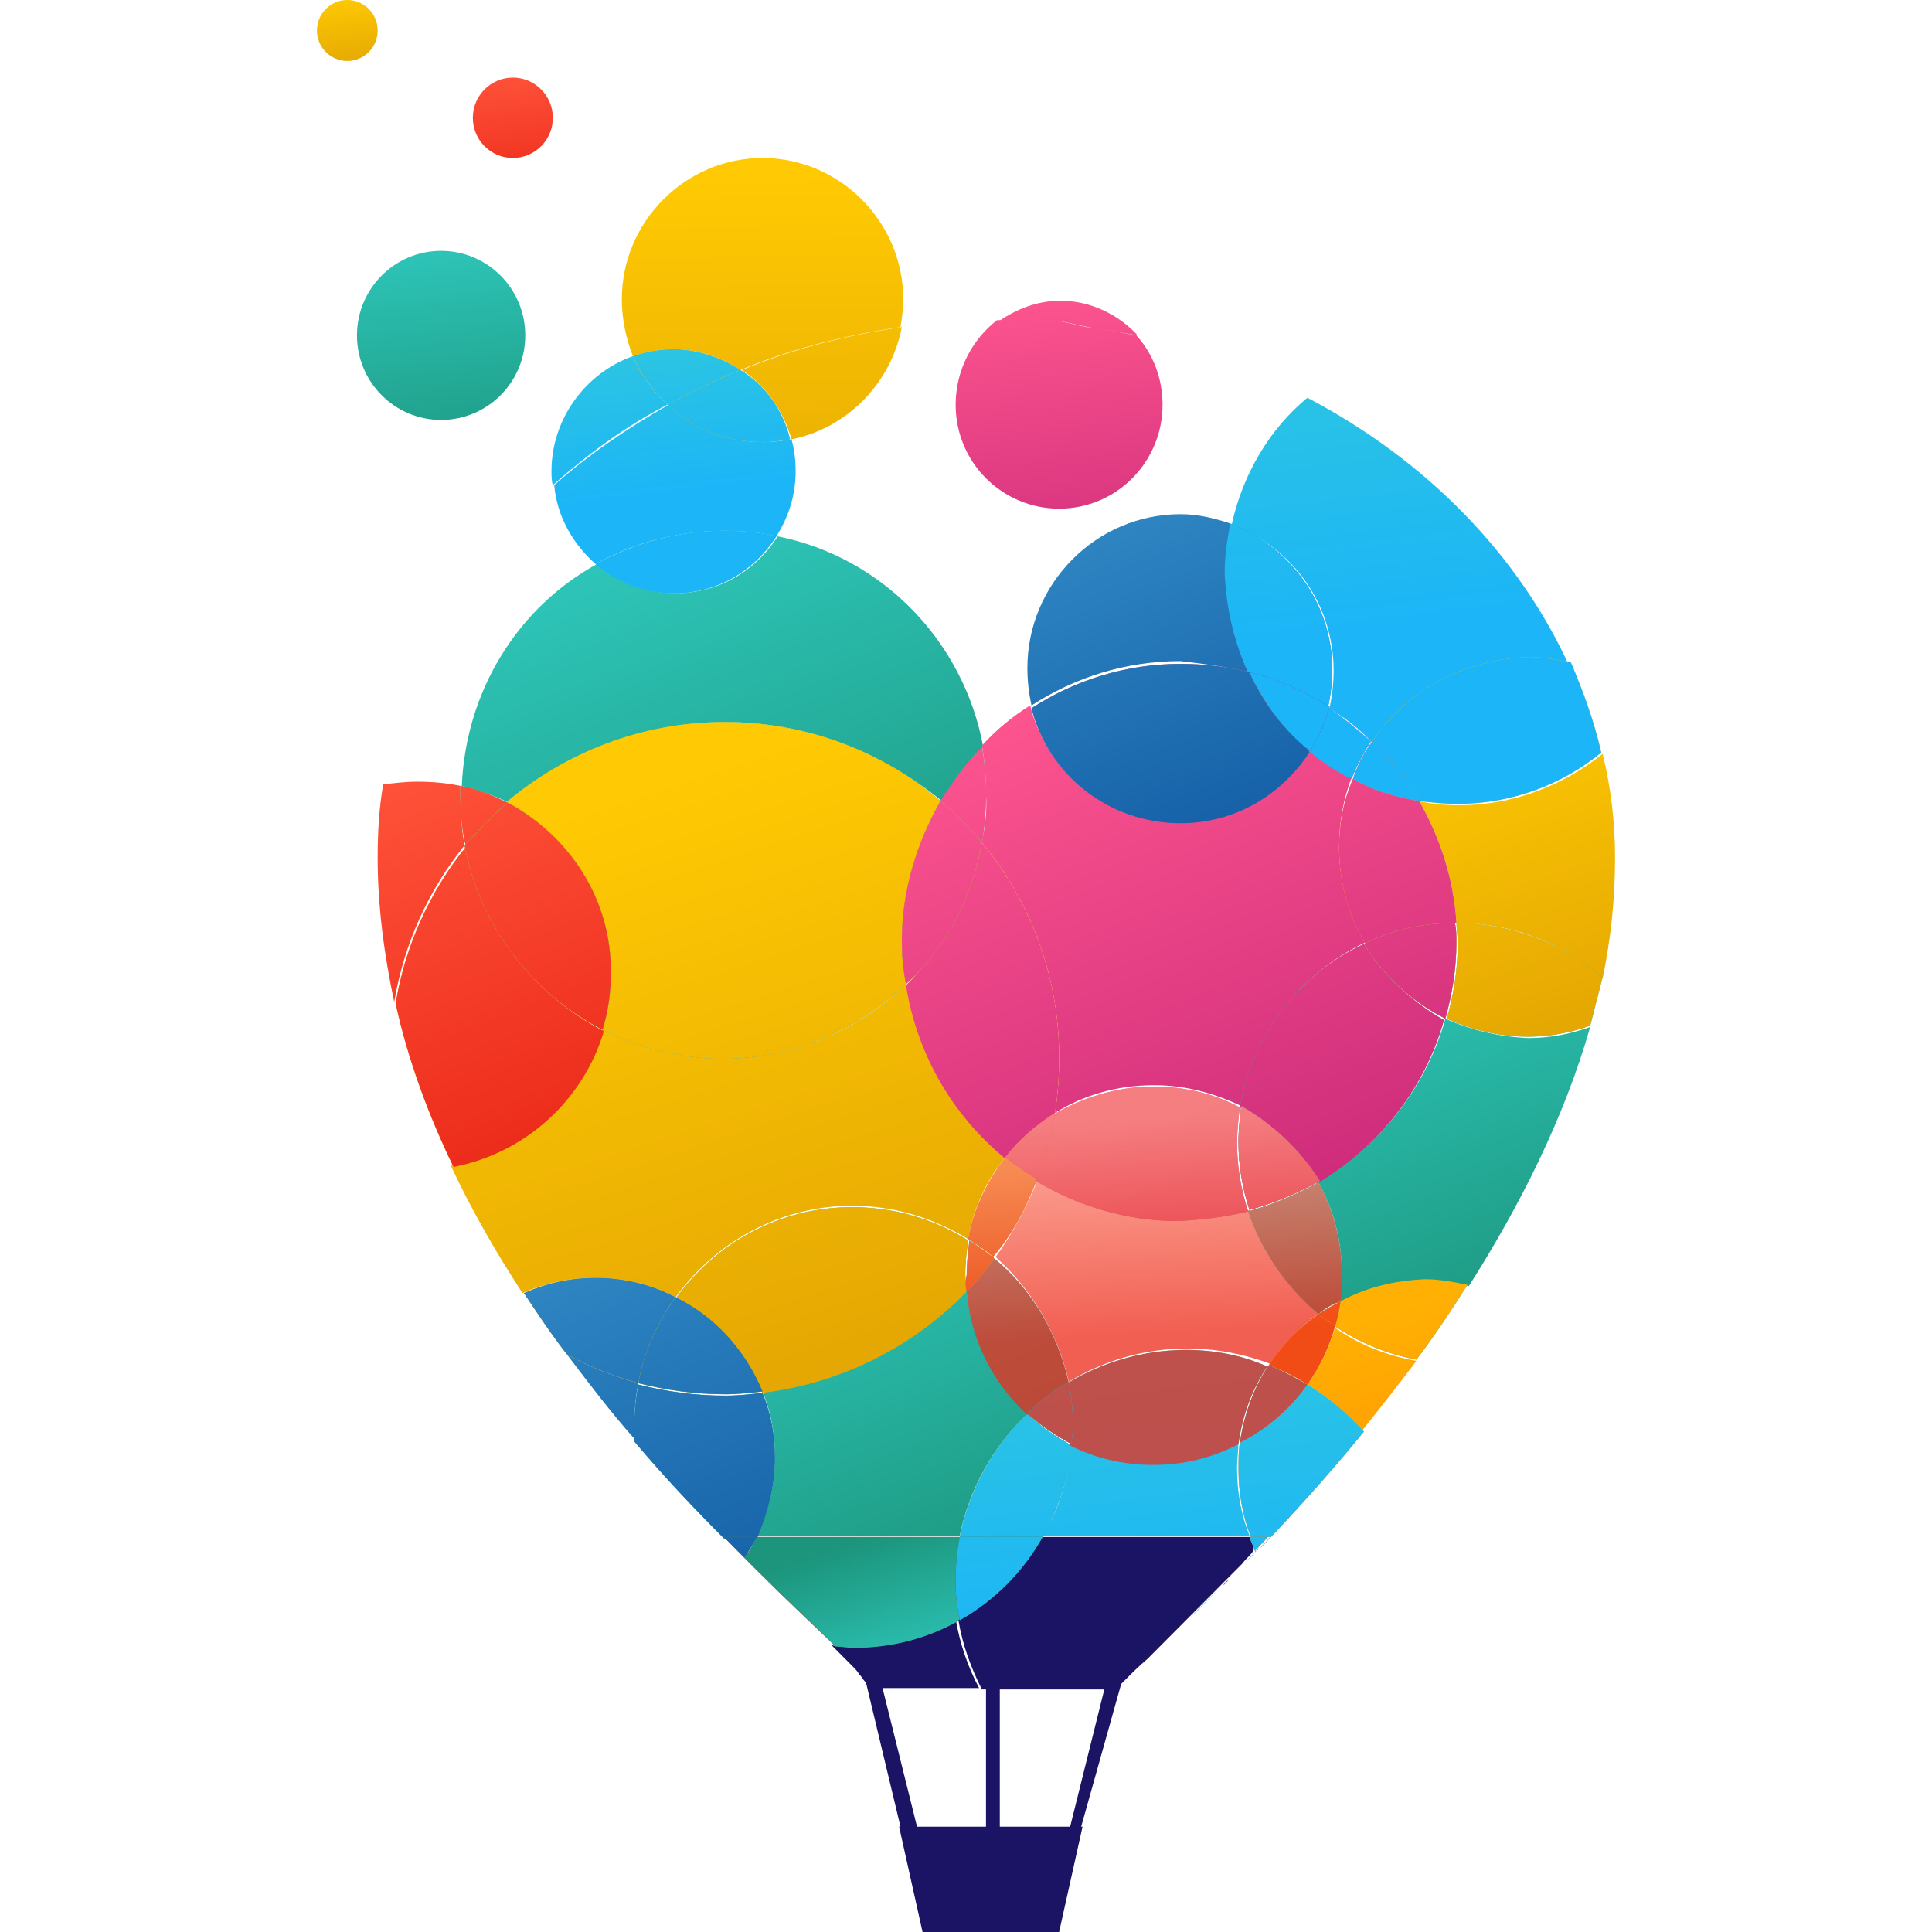<svg width="128" height="128" viewBox="0 0 128 128" fill="none" xmlns="http://www.w3.org/2000/svg">
<rect width="128" height="128" fill="white"/>
<path d="M82.415 103.576C82.233 103.759 82.141 103.851 81.958 104.035C82.141 103.851 82.324 103.668 82.415 103.576Z" fill="#5B4831"/>
<path d="M78.851 107.156C78.76 107.248 78.668 107.339 78.668 107.339C78.76 107.248 78.851 107.156 78.851 107.156Z" fill="#5B4831"/>
<path d="M81.41 104.678C81.319 104.769 81.136 104.953 81.044 105.045C81.136 104.861 81.227 104.769 81.41 104.678Z" fill="#5B4831"/>
<path d="M83.147 102.841C83.238 102.749 83.329 102.658 83.421 102.566C83.329 102.658 83.329 102.749 83.238 102.749C83.147 102.749 83.147 102.841 83.147 102.841Z" fill="#5B4831"/>
<path d="M49.331 103.208C48.874 102.749 48.418 102.29 47.961 101.831C50.885 104.861 53.535 107.34 55.363 109.085C53.81 107.524 51.708 105.595 49.331 103.208Z" fill="#5B4831"/>
<path d="M74.281 111.564C74.281 111.564 74.281 111.656 74.281 111.564C74.19 111.747 74.099 111.748 74.007 111.839H73.185L70.9 121.022H66.239V111.839H65.782H65.325V121.022H60.755L58.471 111.839H58.836H60.938H64.868C64.137 110.462 63.589 108.901 63.315 107.248C61.212 108.442 58.836 109.085 56.277 109.085C55.912 109.085 55.455 109.085 55.089 108.993C55.272 109.176 55.363 109.268 55.546 109.452C55.638 109.544 55.729 109.636 55.82 109.727C56.003 109.911 56.094 110.003 56.277 110.187C56.369 110.278 56.369 110.278 56.46 110.37C56.643 110.554 56.826 110.737 56.917 110.921L57.008 111.013C57.1 111.105 57.191 111.288 57.283 111.38L57.374 111.472L59.659 121.022H59.567L61.121 128H70.169L71.722 121.022H71.631L74.281 111.564Z" fill="#1B1464"/>
<path d="M48.052 47.839C53.535 47.839 58.471 49.859 62.401 53.073C63.132 51.788 64.046 50.502 65.142 49.492C63.863 42.514 58.471 36.912 51.525 35.535C50.063 37.831 47.595 39.3 44.762 39.3C42.751 39.3 41.015 38.565 39.553 37.371C34.343 40.218 30.87 45.727 30.596 52.063C31.693 52.339 32.698 52.706 33.703 53.165C37.542 49.859 42.569 47.839 48.052 47.839Z" fill="url(#paint0_linear)"/>
<path d="M95.759 67.489C94.479 72.081 91.372 75.937 87.351 78.325C88.356 80.161 88.904 82.181 88.904 84.477C88.904 85.028 88.813 85.67 88.813 86.221C90.549 85.395 92.377 84.844 94.479 84.844C95.484 84.844 96.398 84.936 97.312 85.211C100.694 79.885 103.618 74.101 105.355 68.04C104.075 68.499 102.704 68.775 101.242 68.775C99.232 68.683 97.404 68.224 95.759 67.489Z" fill="url(#paint1_linear)"/>
<path d="M68.067 93.659C65.873 91.638 64.32 88.7 64.046 85.486C60.573 89.159 55.82 91.638 50.52 92.189C51.068 93.567 51.342 94.944 51.342 96.505C51.342 98.433 50.885 100.178 50.154 101.739H63.589C64.228 98.617 65.782 95.862 68.067 93.659Z" fill="url(#paint2_linear)"/>
<path d="M63.589 101.831H50.154C49.88 102.29 49.697 102.749 49.332 103.208C51.708 105.595 53.81 107.524 55.363 109.085C55.729 109.085 56.186 109.176 56.551 109.176C59.111 109.176 61.487 108.534 63.589 107.34C63.406 106.514 63.315 105.687 63.315 104.769C63.315 103.759 63.406 102.749 63.589 101.831Z" fill="#5B4831"/>
<path d="M63.589 101.831H50.154C49.88 102.29 49.697 102.749 49.332 103.208C51.708 105.595 53.81 107.524 55.363 109.085C55.729 109.085 56.186 109.176 56.551 109.176C59.111 109.176 61.487 108.534 63.589 107.34C63.406 106.514 63.315 105.687 63.315 104.769C63.315 103.759 63.406 102.749 63.589 101.831Z" fill="url(#paint3_linear)"/>
<path d="M44.762 85.946C47.412 82.273 51.708 79.885 56.46 79.885C59.293 79.885 61.852 80.712 64.137 82.089C64.503 80.069 65.325 78.233 66.605 76.672C63.132 73.825 60.756 69.877 60.025 65.194C56.917 68.224 52.622 70.152 47.869 70.152C45.036 70.152 42.294 69.418 39.918 68.224C38.547 72.815 34.709 76.304 29.865 77.222C31.236 80.161 32.881 83.007 34.617 85.67C36.08 85.027 37.725 84.66 39.37 84.66C41.472 84.66 43.208 85.119 44.762 85.946Z" fill="url(#paint4_linear)"/>
<path d="M62.309 53.073C58.471 49.768 53.444 47.839 47.961 47.839C42.477 47.839 37.451 49.859 33.521 53.165C37.633 55.277 40.467 59.593 40.467 64.551C40.467 65.837 40.284 67.03 39.918 68.224C42.294 69.418 45.036 70.152 47.869 70.152C52.622 70.152 56.826 68.224 60.025 65.194C59.842 64.276 59.75 63.266 59.75 62.347C59.842 58.95 60.756 55.828 62.309 53.073Z" fill="url(#paint5_linear)"/>
<path d="M62.309 53.073C58.471 49.768 53.444 47.839 47.961 47.839C42.477 47.839 37.451 49.859 33.521 53.165C37.633 55.277 40.467 59.593 40.467 64.551C40.467 65.837 40.284 67.03 39.918 68.224C42.294 69.418 45.036 70.152 47.869 70.152C52.622 70.152 56.826 68.224 60.025 65.194C59.842 64.276 59.75 63.266 59.75 62.347C59.842 58.95 60.756 55.828 62.309 53.073Z" fill="url(#paint6_linear)"/>
<path d="M64.046 85.578C64.046 85.211 63.954 84.844 63.954 84.476C63.954 83.65 64.046 82.915 64.137 82.181C61.944 80.803 59.293 79.977 56.46 79.977C51.616 79.977 47.412 82.364 44.762 86.037C47.412 87.323 49.423 89.618 50.52 92.281C55.82 91.638 60.573 89.159 64.046 85.578Z" fill="url(#paint7_linear)"/>
<path d="M64.046 85.578C64.046 85.211 63.954 84.844 63.954 84.476C63.954 83.65 64.046 82.915 64.137 82.181C61.944 80.803 59.293 79.977 56.46 79.977C51.616 79.977 47.412 82.364 44.762 86.037C47.412 87.323 49.423 89.618 50.52 92.281C55.82 91.638 60.573 89.159 64.046 85.578Z" fill="url(#paint8_linear)"/>
<path d="M94.022 53.073C95.393 55.461 96.307 58.215 96.49 61.154C96.49 61.154 96.49 61.154 96.581 61.154C100.237 61.154 103.619 62.531 106.177 64.826C106.726 62.164 107 59.593 107 56.838C107 54.451 106.726 52.155 106.177 49.951C103.527 52.063 100.237 53.349 96.673 53.349C95.667 53.349 94.845 53.257 94.022 53.073Z" fill="url(#paint9_linear)"/>
<path d="M96.49 61.154C96.49 61.521 96.581 61.98 96.581 62.439C96.581 64.184 96.307 65.929 95.85 67.49C97.495 68.224 99.323 68.683 101.242 68.683C102.704 68.683 104.075 68.408 105.355 67.949C105.629 66.847 105.903 65.837 106.177 64.735C103.527 62.531 100.146 61.154 96.49 61.154Z" fill="url(#paint10_linear)"/>
<path d="M96.49 61.154C96.49 61.521 96.581 61.98 96.581 62.439C96.581 64.184 96.307 65.929 95.85 67.49C97.495 68.224 99.323 68.683 101.242 68.683C102.704 68.683 104.075 68.408 105.355 67.949C105.629 66.847 105.903 65.837 106.177 64.735C103.527 62.531 100.146 61.154 96.49 61.154Z" fill="url(#paint11_linear)"/>
<path d="M86.619 91.73C87.99 92.557 89.178 93.567 90.184 94.852C91.372 93.383 92.651 91.73 93.839 90.169C91.829 89.802 90.001 89.068 88.447 87.966C88.082 89.251 87.442 90.537 86.619 91.73Z" fill="url(#paint12_linear)"/>
<path d="M88.813 86.221C88.721 86.772 88.63 87.323 88.447 87.874C90.092 88.976 91.92 89.71 93.839 90.078C95.028 88.517 96.124 86.864 97.221 85.119C96.307 84.936 95.393 84.752 94.388 84.752C92.377 84.844 90.458 85.303 88.813 86.221Z" fill="url(#paint13_linear)"/>
<path d="M88.813 86.221C88.721 86.772 88.63 87.323 88.447 87.874C90.092 88.976 91.92 89.71 93.839 90.078C95.028 88.517 96.124 86.864 97.221 85.119C96.307 84.936 95.393 84.752 94.388 84.752C92.377 84.844 90.458 85.303 88.813 86.221Z" fill="url(#paint14_linear)"/>
<path d="M65.051 55.828C68.25 59.684 70.169 64.643 70.169 70.06C70.169 71.346 70.078 72.54 69.895 73.733C71.814 72.54 74.007 71.897 76.475 71.897C78.577 71.897 80.496 72.448 82.233 73.274C83.055 68.499 86.162 64.459 90.458 62.439C89.361 60.603 88.722 58.399 88.722 56.103C88.722 54.451 88.996 52.981 89.544 51.512C88.539 50.961 87.625 50.41 86.711 49.676C84.883 52.522 81.776 54.451 78.12 54.451C73.368 54.451 69.346 51.145 68.25 46.737C67.062 47.472 65.965 48.39 65.051 49.4C65.234 50.41 65.325 51.512 65.325 52.614C65.416 53.808 65.234 54.818 65.051 55.828Z" fill="url(#paint15_linear)"/>
<path d="M65.051 55.828C65.234 54.818 65.325 53.716 65.325 52.706C65.325 51.604 65.234 50.502 65.051 49.492C63.954 50.594 63.132 51.788 62.309 53.073C63.315 53.899 64.228 54.818 65.051 55.828Z" fill="url(#paint16_linear)"/>
<path d="M65.051 55.828C65.234 54.818 65.325 53.716 65.325 52.706C65.325 51.604 65.234 50.502 65.051 49.492C63.954 50.594 63.132 51.788 62.309 53.073C63.315 53.899 64.228 54.818 65.051 55.828Z" fill="url(#paint17_linear)"/>
<path d="M90.367 62.531C86.071 64.551 82.964 68.499 82.141 73.366C84.335 74.468 86.071 76.212 87.259 78.416C91.281 76.028 94.388 72.172 95.667 67.581C93.565 66.387 91.646 64.643 90.367 62.531Z" fill="url(#paint18_linear)"/>
<path d="M90.367 62.531C86.071 64.551 82.964 68.499 82.141 73.366C84.335 74.468 86.071 76.212 87.259 78.416C91.281 76.028 94.388 72.172 95.667 67.581C93.565 66.387 91.646 64.643 90.367 62.531Z" fill="url(#paint19_linear)"/>
<path d="M69.895 73.734C70.078 72.54 70.169 71.346 70.169 70.061C70.169 64.643 68.25 59.685 65.051 55.828C64.411 59.501 62.583 62.715 60.024 65.286C60.756 69.877 63.132 73.917 66.605 76.764C67.519 75.57 68.615 74.56 69.895 73.734Z" fill="url(#paint20_linear)"/>
<path d="M69.895 73.734C70.078 72.54 70.169 71.346 70.169 70.061C70.169 64.643 68.25 59.685 65.051 55.828C64.411 59.501 62.583 62.715 60.024 65.286C60.756 69.877 63.132 73.917 66.605 76.764C67.519 75.57 68.615 74.56 69.895 73.734Z" fill="url(#paint21_linear)"/>
<path d="M65.051 55.828C64.228 54.818 63.315 53.9 62.309 53.073C60.756 55.828 59.75 58.95 59.75 62.347C59.75 63.357 59.842 64.275 60.025 65.194C62.675 62.806 64.411 59.501 65.051 55.828Z" fill="url(#paint22_linear)"/>
<path d="M65.051 55.828C64.228 54.818 63.315 53.9 62.309 53.073C60.756 55.828 59.75 58.95 59.75 62.347C59.75 63.357 59.842 64.275 60.025 65.194C62.675 62.806 64.411 59.501 65.051 55.828Z" fill="url(#paint23_linear)"/>
<path d="M65.051 55.828C64.228 54.818 63.315 53.9 62.309 53.073C60.756 55.828 59.75 58.95 59.75 62.347C59.75 63.357 59.842 64.275 60.025 65.194C62.675 62.806 64.411 59.501 65.051 55.828Z" fill="url(#paint24_linear)"/>
<path d="M88.721 56.195C88.721 58.49 89.361 60.694 90.458 62.531C92.286 61.704 94.296 61.153 96.49 61.153C96.307 58.215 95.393 55.46 94.022 53.073C92.469 52.797 91.006 52.338 89.635 51.604C88.996 53.073 88.721 54.542 88.721 56.195Z" fill="url(#paint25_linear)"/>
<path d="M88.721 56.195C88.721 58.49 89.361 60.694 90.458 62.531C92.286 61.704 94.296 61.153 96.49 61.153C96.307 58.215 95.393 55.46 94.022 53.073C92.469 52.797 91.006 52.338 89.635 51.604C88.996 53.073 88.721 54.542 88.721 56.195Z" fill="url(#paint26_linear)"/>
<path d="M95.759 67.49C96.216 65.837 96.49 64.184 96.49 62.439C96.49 61.98 96.49 61.613 96.398 61.154C94.205 61.154 92.194 61.613 90.367 62.531C91.646 64.643 93.565 66.388 95.759 67.49Z" fill="url(#paint27_linear)"/>
<path d="M95.759 67.49C96.216 65.837 96.49 64.184 96.49 62.439C96.49 61.98 96.49 61.613 96.398 61.154C94.205 61.154 92.194 61.613 90.367 62.531C91.646 64.643 93.565 66.388 95.759 67.49Z" fill="url(#paint28_linear)"/>
<path d="M95.759 67.49C96.216 65.837 96.49 64.184 96.49 62.439C96.49 61.98 96.49 61.613 96.398 61.154C94.205 61.154 92.194 61.613 90.367 62.531C91.646 64.643 93.565 66.388 95.759 67.49Z" fill="url(#paint29_linear)"/>
<path d="M82.689 44.534C81.776 42.514 81.227 40.31 81.227 37.923C81.227 36.821 81.319 35.719 81.593 34.709C80.496 34.342 79.399 34.066 78.211 34.066C72.636 34.066 68.067 38.657 68.067 44.258C68.067 45.085 68.158 45.911 68.341 46.738C71.174 44.901 74.556 43.799 78.211 43.799C79.765 43.983 81.227 44.167 82.689 44.534Z" fill="url(#paint30_linear)"/>
<path d="M78.212 54.542C81.867 54.542 84.975 52.614 86.802 49.767C85.066 48.39 83.695 46.553 82.781 44.533C81.319 44.166 79.765 43.983 78.212 43.983C74.556 43.983 71.174 45.084 68.341 46.921C69.438 51.328 73.459 54.542 78.212 54.542Z" fill="url(#paint31_linear)"/>
<path d="M78.212 54.542C81.867 54.542 84.975 52.614 86.802 49.767C85.066 48.39 83.695 46.553 82.781 44.533C81.319 44.166 79.765 43.983 78.212 43.983C74.556 43.983 71.174 45.084 68.341 46.921C69.438 51.328 73.459 54.542 78.212 54.542Z" fill="url(#paint32_linear)"/>
<path d="M42.294 91.638C40.649 91.179 39.004 90.537 37.542 89.71C39.004 91.638 40.467 93.567 42.02 95.311C42.02 95.311 42.02 95.311 42.02 95.403C42.02 95.128 42.02 94.852 42.02 94.577C42.02 93.567 42.111 92.557 42.294 91.638Z" fill="url(#paint33_linear)"/>
<path d="M51.342 96.597C51.342 95.036 51.068 93.658 50.52 92.281C49.697 92.373 48.875 92.465 48.052 92.465C46.041 92.465 44.122 92.189 42.294 91.73C42.112 92.648 42.02 93.658 42.02 94.668C42.02 94.944 42.02 95.219 42.02 95.495C44.031 97.882 46.041 99.994 47.961 101.922H50.154C50.885 100.178 51.342 98.433 51.342 96.597Z" fill="url(#paint34_linear)"/>
<path d="M51.342 96.597C51.342 95.036 51.068 93.658 50.52 92.281C49.697 92.373 48.875 92.465 48.052 92.465C46.041 92.465 44.122 92.189 42.294 91.73C42.112 92.648 42.02 93.658 42.02 94.668C42.02 94.944 42.02 95.219 42.02 95.495C44.031 97.882 46.041 99.994 47.961 101.922H50.154C50.885 100.178 51.342 98.433 51.342 96.597Z" fill="url(#paint35_linear)"/>
<path d="M49.331 103.208C49.606 102.749 49.88 102.29 50.154 101.831H47.961C48.418 102.29 48.874 102.749 49.331 103.208Z" fill="#5B4831"/>
<path d="M49.331 103.208C49.606 102.749 49.88 102.29 50.154 101.831H47.961C48.418 102.29 48.874 102.749 49.331 103.208Z" fill="url(#paint36_linear)"/>
<path d="M49.331 103.208C49.606 102.749 49.88 102.29 50.154 101.831H47.961C48.418 102.29 48.874 102.749 49.331 103.208Z" fill="url(#paint37_linear)"/>
<path d="M44.762 85.946C43.208 85.119 41.38 84.66 39.461 84.66C37.725 84.66 36.171 85.027 34.709 85.67C35.623 87.047 36.537 88.425 37.542 89.71C39.004 90.537 40.649 91.179 42.294 91.639C42.751 89.527 43.574 87.598 44.762 85.946Z" fill="url(#paint38_linear)"/>
<path d="M44.762 85.946C43.208 85.119 41.38 84.66 39.461 84.66C37.725 84.66 36.171 85.027 34.709 85.67C35.623 87.047 36.537 88.425 37.542 89.71C39.004 90.537 40.649 91.179 42.294 91.639C42.751 89.527 43.574 87.598 44.762 85.946Z" fill="url(#paint39_linear)"/>
<path d="M44.762 85.946C43.574 87.599 42.66 89.527 42.294 91.639C44.122 92.098 46.041 92.373 48.052 92.373C48.875 92.373 49.697 92.281 50.52 92.19C49.423 89.527 47.412 87.231 44.762 85.946Z" fill="url(#paint40_linear)"/>
<path d="M44.762 85.946C43.574 87.599 42.66 89.527 42.294 91.639C44.122 92.098 46.041 92.373 48.052 92.373C48.875 92.373 49.697 92.281 50.52 92.19C49.423 89.527 47.412 87.231 44.762 85.946Z" fill="url(#paint41_linear)"/>
<path d="M44.762 85.946C43.574 87.599 42.66 89.527 42.294 91.639C44.122 92.098 46.041 92.373 48.052 92.373C48.875 92.373 49.697 92.281 50.52 92.19C49.423 89.527 47.412 87.231 44.762 85.946Z" fill="url(#paint42_linear)"/>
<path d="M70.991 95.679C70.809 97.882 70.169 99.994 69.072 101.739H82.781C82.233 100.362 81.958 98.892 81.958 97.24C81.958 96.689 82.05 96.046 82.05 95.495C80.313 96.322 78.394 96.872 76.383 96.872C74.464 96.964 72.636 96.505 70.991 95.679Z" fill="url(#paint43_linear)"/>
<path d="M83.147 102.841C82.964 103.116 82.689 103.3 82.507 103.575C82.689 103.3 82.872 103.116 83.147 102.841Z" fill="url(#paint44_linear)"/>
<path d="M78.668 107.34C78.486 107.524 78.212 107.799 78.029 107.983C78.212 107.799 78.486 107.524 78.668 107.34Z" fill="url(#paint45_linear)"/>
<path d="M78.851 107.156C79.491 106.514 80.222 105.779 80.953 105.044C80.222 105.779 79.582 106.514 78.851 107.156Z" fill="url(#paint46_linear)"/>
<path d="M74.647 111.288C74.556 111.38 74.464 111.472 74.373 111.564C74.464 111.472 74.556 111.38 74.647 111.288Z" fill="url(#paint47_linear)"/>
<path d="M82.05 103.943C81.867 104.126 81.593 104.402 81.41 104.585C81.593 104.402 81.775 104.218 82.05 103.943Z" fill="url(#paint48_linear)"/>
<path d="M74.282 111.656C74.191 111.748 74.099 111.839 74.099 111.931C74.099 111.839 74.191 111.748 74.282 111.656Z" fill="#5B4831"/>
<path d="M74.282 111.656C74.191 111.748 74.099 111.839 74.099 111.931C74.099 111.839 74.191 111.748 74.282 111.656Z" fill="url(#paint49_linear)"/>
<path d="M82.781 101.831H69.072C67.701 104.126 65.782 106.055 63.497 107.34C63.772 108.993 64.32 110.462 65.051 111.931H65.508H65.965H66.422H71.174H73.276H74.099C74.099 111.839 74.19 111.748 74.282 111.656C74.282 111.656 74.282 111.656 74.282 111.564C74.373 111.472 74.464 111.38 74.556 111.288L74.647 111.197C75.013 110.829 75.47 110.37 76.018 109.911C76.566 109.36 77.206 108.717 77.937 107.983C78.12 107.799 78.394 107.524 78.577 107.34C78.668 107.248 78.76 107.156 78.76 107.156C79.4 106.514 80.131 105.779 80.862 105.044C80.953 104.953 81.136 104.769 81.227 104.677C81.41 104.494 81.684 104.218 81.867 104.034C82.05 103.851 82.141 103.759 82.324 103.575C82.507 103.3 82.781 103.116 82.964 102.841L83.055 102.749C83.055 102.473 82.964 102.106 82.781 101.831Z" fill="#1B1464"/>
<path d="M68.067 93.659C65.873 95.771 64.228 98.617 63.589 101.831H69.072C70.078 99.995 70.809 97.975 70.991 95.771C69.895 95.128 68.889 94.485 68.067 93.659Z" fill="url(#paint50_linear)"/>
<path d="M68.067 93.659C65.873 95.771 64.228 98.617 63.589 101.831H69.072C70.078 99.995 70.809 97.975 70.991 95.771C69.895 95.128 68.889 94.485 68.067 93.659Z" fill="url(#paint51_linear)"/>
<path d="M69.072 101.831H63.589C63.406 102.749 63.315 103.759 63.315 104.769C63.315 105.687 63.406 106.514 63.589 107.34C65.874 106.055 67.793 104.126 69.072 101.831Z" fill="#5B4831"/>
<path d="M69.072 101.831H63.589C63.406 102.749 63.315 103.759 63.315 104.769C63.315 105.687 63.406 106.514 63.589 107.34C65.874 106.055 67.793 104.126 69.072 101.831Z" fill="url(#paint52_linear)"/>
<path d="M69.072 101.831H63.589C63.406 102.749 63.315 103.759 63.315 104.769C63.315 105.687 63.406 106.514 63.589 107.34C65.874 106.055 67.793 104.126 69.072 101.831Z" fill="url(#paint53_linear)"/>
<path d="M86.619 91.73C85.431 93.383 83.878 94.668 82.141 95.587C82.05 96.138 82.05 96.689 82.05 97.331C82.05 98.892 82.324 100.453 82.872 101.831H84.152C83.969 102.106 83.695 102.29 83.512 102.565C85.523 100.453 87.716 98.066 89.909 95.403C90.092 95.219 90.184 95.036 90.366 94.852C89.178 93.567 87.99 92.556 86.619 91.73Z" fill="url(#paint54_linear)"/>
<path d="M86.619 91.73C85.431 93.383 83.878 94.668 82.141 95.587C82.05 96.138 82.05 96.689 82.05 97.331C82.05 98.892 82.324 100.453 82.872 101.831H84.152C83.969 102.106 83.695 102.29 83.512 102.565C85.523 100.453 87.716 98.066 89.909 95.403C90.092 95.219 90.184 95.036 90.366 94.852C89.178 93.567 87.99 92.556 86.619 91.73Z" fill="url(#paint55_linear)"/>
<path d="M82.781 101.831C82.872 102.106 83.055 102.473 83.147 102.749C83.238 102.657 83.238 102.565 83.329 102.565C83.512 102.29 83.786 102.106 83.969 101.831H82.781Z" fill="#5B4831"/>
<path d="M82.781 101.831C82.872 102.106 83.055 102.473 83.147 102.749C83.238 102.657 83.238 102.565 83.329 102.565C83.512 102.29 83.786 102.106 83.969 101.831H82.781Z" fill="url(#paint56_linear)"/>
<path d="M82.781 101.831C82.872 102.106 83.055 102.473 83.147 102.749C83.238 102.657 83.238 102.565 83.329 102.565C83.512 102.29 83.786 102.106 83.969 101.831H82.781Z" fill="url(#paint57_linear)"/>
<path d="M81.593 34.801C85.523 36.178 88.356 39.943 88.356 44.442C88.356 45.269 88.264 46.095 88.082 46.921C89.087 47.564 90.092 48.299 90.915 49.217C93.2 45.911 96.947 43.799 101.151 43.799C102.156 43.799 103.07 43.891 103.984 44.167C100.602 36.729 94.479 30.485 86.619 26.353C84.152 28.373 82.324 31.403 81.593 34.801Z" fill="url(#paint58_linear)"/>
<path d="M90.915 49.125C92.103 50.319 93.2 51.604 94.022 53.073C94.845 53.165 95.667 53.257 96.581 53.257C100.145 53.257 103.527 51.971 106.086 49.859C105.629 47.839 104.898 45.819 104.075 43.891C103.161 43.707 102.247 43.524 101.242 43.524C96.855 43.707 93.108 45.819 90.915 49.125Z" fill="url(#paint59_linear)"/>
<path d="M90.915 49.125C92.103 50.319 93.2 51.604 94.022 53.073C94.845 53.165 95.667 53.257 96.581 53.257C100.145 53.257 103.527 51.971 106.086 49.859C105.629 47.839 104.898 45.819 104.075 43.891C103.161 43.707 102.247 43.524 101.242 43.524C96.855 43.707 93.108 45.819 90.915 49.125Z" fill="url(#paint60_linear)"/>
<path d="M89.544 51.604C89.909 50.686 90.367 49.859 90.823 49.125C89.909 48.299 88.996 47.564 87.99 46.829C87.716 47.84 87.259 48.849 86.711 49.768C87.625 50.502 88.539 51.145 89.544 51.604Z" fill="url(#paint61_linear)"/>
<path d="M89.544 51.604C89.909 50.686 90.367 49.859 90.823 49.125C89.909 48.299 88.996 47.564 87.99 46.829C87.716 47.84 87.259 48.849 86.711 49.768C87.625 50.502 88.539 51.145 89.544 51.604Z" fill="url(#paint62_linear)"/>
<path d="M94.022 53.073C93.2 51.604 92.103 50.227 90.915 49.125C90.366 49.86 89.909 50.778 89.635 51.604C90.915 52.339 92.377 52.798 94.022 53.073Z" fill="url(#paint63_linear)"/>
<path d="M94.022 53.073C93.2 51.604 92.103 50.227 90.915 49.125C90.366 49.86 89.909 50.778 89.635 51.604C90.915 52.339 92.377 52.798 94.022 53.073Z" fill="url(#paint64_linear)"/>
<path d="M94.022 53.073C93.2 51.604 92.103 50.227 90.915 49.125C90.366 49.86 89.909 50.778 89.635 51.604C90.915 52.339 92.377 52.798 94.022 53.073Z" fill="url(#paint65_linear)"/>
<path d="M82.689 44.534C84.609 44.993 86.345 45.819 87.99 46.829C88.173 46.003 88.264 45.176 88.264 44.35C88.264 39.943 85.431 36.178 81.501 34.709C81.319 35.719 81.136 36.821 81.136 37.922C81.227 40.31 81.776 42.514 82.689 44.534Z" fill="url(#paint66_linear)"/>
<path d="M82.689 44.534C84.609 44.993 86.345 45.819 87.99 46.829C88.173 46.003 88.264 45.176 88.264 44.35C88.264 39.943 85.431 36.178 81.501 34.709C81.319 35.719 81.136 36.821 81.136 37.922C81.227 40.31 81.776 42.514 82.689 44.534Z" fill="url(#paint67_linear)"/>
<path d="M86.802 49.768C87.35 48.849 87.808 47.839 88.082 46.829C86.437 45.819 84.7 44.993 82.781 44.534C83.695 46.554 85.066 48.39 86.802 49.768Z" fill="url(#paint68_linear)"/>
<path d="M86.802 49.768C87.35 48.849 87.808 47.839 88.082 46.829C86.437 45.819 84.7 44.993 82.781 44.534C83.695 46.554 85.066 48.39 86.802 49.768Z" fill="url(#paint69_linear)"/>
<path d="M86.802 49.768C87.35 48.849 87.808 47.839 88.082 46.829C86.437 45.819 84.7 44.993 82.781 44.534C83.695 46.554 85.066 48.39 86.802 49.768Z" fill="url(#paint70_linear)"/>
<path opacity="0.76" d="M70.809 91.547C73.093 90.169 75.744 89.343 78.668 89.343C80.588 89.343 82.415 89.71 84.152 90.353C85.066 89.067 86.162 87.874 87.442 86.956C85.34 85.211 83.695 82.824 82.781 80.161C81.319 80.528 79.856 80.712 78.211 80.712C74.739 80.712 71.54 79.702 68.798 78.049C68.067 79.885 67.153 81.63 65.965 83.283C68.341 85.395 70.078 88.333 70.809 91.547Z" fill="url(#paint71_linear)"/>
<path d="M87.351 87.047C87.808 86.68 88.265 86.405 88.813 86.221C88.904 85.67 88.904 85.027 88.904 84.477C88.904 82.273 88.356 80.161 87.351 78.324C85.888 79.151 84.335 79.794 82.69 80.253C83.604 82.915 85.249 85.303 87.351 87.047Z" fill="url(#paint72_linear)"/>
<path opacity="0.76" d="M87.351 87.047C87.808 86.68 88.265 86.405 88.813 86.221C88.904 85.67 88.904 85.027 88.904 84.477C88.904 82.273 88.356 80.161 87.351 78.324C85.888 79.151 84.335 79.794 82.69 80.253C83.604 82.915 85.249 85.303 87.351 87.047Z" fill="url(#paint73_linear)"/>
<path d="M65.874 83.374C65.325 84.109 64.685 84.844 64.046 85.578C64.32 88.792 65.782 91.638 68.067 93.75C68.889 92.924 69.803 92.281 70.809 91.638C70.078 88.333 68.341 85.394 65.874 83.374Z" fill="url(#paint74_linear)"/>
<path opacity="0.76" d="M65.874 83.374C65.325 84.109 64.685 84.844 64.046 85.578C64.32 88.792 65.782 91.638 68.067 93.75C68.889 92.924 69.803 92.281 70.809 91.638C70.078 88.333 68.341 85.394 65.874 83.374Z" fill="url(#paint75_linear)"/>
<path d="M68.707 78.141C67.975 77.681 67.244 77.222 66.605 76.671C65.416 78.232 64.503 80.069 64.137 82.089C64.685 82.456 65.325 82.823 65.782 83.282C67.062 81.813 67.975 80.069 68.707 78.141Z" fill="url(#paint76_linear)"/>
<path opacity="0.76" d="M68.707 78.141C67.975 77.681 67.244 77.222 66.605 76.671C65.416 78.232 64.503 80.069 64.137 82.089C64.685 82.456 65.325 82.823 65.782 83.282C67.062 81.813 67.975 80.069 68.707 78.141Z" fill="url(#paint77_linear)"/>
<path d="M64.046 85.578C64.685 84.935 65.325 84.201 65.873 83.374C65.325 82.915 64.777 82.548 64.228 82.181C64.137 82.915 64.046 83.65 64.046 84.476C63.954 84.844 63.954 85.211 64.046 85.578Z" fill="url(#paint78_linear)"/>
<path d="M64.046 85.578C64.685 84.935 65.325 84.201 65.873 83.374C65.325 82.915 64.777 82.548 64.228 82.181C64.137 82.915 64.046 83.65 64.046 84.476C63.954 84.844 63.954 85.211 64.046 85.578Z" fill="url(#paint79_linear)"/>
<path opacity="0.76" d="M64.046 85.578C64.685 84.935 65.325 84.201 65.873 83.374C65.325 82.915 64.777 82.548 64.228 82.181C64.137 82.915 64.046 83.65 64.046 84.476C63.954 84.844 63.954 85.211 64.046 85.578Z" fill="url(#paint80_linear)"/>
<path d="M84.061 90.445C84.975 90.812 85.797 91.18 86.62 91.731C87.442 90.537 88.082 89.251 88.447 87.874C88.082 87.599 87.716 87.323 87.351 87.048C86.071 87.966 84.975 89.068 84.061 90.445Z" fill="url(#paint81_linear)"/>
<path opacity="0.76" d="M84.061 90.445C84.975 90.812 85.797 91.18 86.62 91.731C87.442 90.537 88.082 89.251 88.447 87.874C88.082 87.599 87.716 87.323 87.351 87.048C86.071 87.966 84.975 89.068 84.061 90.445Z" fill="url(#paint82_linear)"/>
<path d="M88.447 87.874C88.63 87.323 88.722 86.772 88.813 86.221C88.264 86.497 87.808 86.772 87.351 87.048C87.716 87.323 88.082 87.599 88.447 87.874Z" fill="url(#paint83_linear)"/>
<path d="M88.447 87.874C88.63 87.323 88.722 86.772 88.813 86.221C88.264 86.497 87.808 86.772 87.351 87.048C87.716 87.323 88.082 87.599 88.447 87.874Z" fill="url(#paint84_linear)"/>
<path opacity="0.76" d="M88.447 87.874C88.63 87.323 88.722 86.772 88.813 86.221C88.264 86.497 87.808 86.772 87.351 87.048C87.716 87.323 88.082 87.599 88.447 87.874Z" fill="url(#paint85_linear)"/>
<path d="M82.69 80.253C82.233 78.876 81.959 77.314 81.959 75.754C81.959 74.927 82.05 74.101 82.141 73.366C80.405 72.448 78.486 71.989 76.384 71.989C74.007 71.989 71.723 72.723 69.803 73.825C69.529 75.386 69.164 76.855 68.615 78.233C71.357 79.885 74.647 80.896 78.029 80.896C79.765 80.804 81.227 80.62 82.69 80.253Z" fill="url(#paint86_linear)"/>
<path opacity="0.76" d="M82.69 80.253C82.233 78.876 81.959 77.314 81.959 75.754C81.959 74.927 82.05 74.101 82.141 73.366C80.405 72.448 78.486 71.989 76.384 71.989C74.007 71.989 71.723 72.723 69.803 73.825C69.529 75.386 69.164 76.855 68.615 78.233C71.357 79.885 74.647 80.896 78.029 80.896C79.765 80.804 81.227 80.62 82.69 80.253Z" fill="url(#paint87_linear)"/>
<path d="M82.233 73.274C82.141 74.1 82.05 74.835 82.05 75.661C82.05 77.222 82.324 78.783 82.781 80.16C84.426 79.701 85.98 79.059 87.442 78.232C86.162 76.212 84.335 74.468 82.233 73.274Z" fill="url(#paint88_linear)"/>
<path d="M82.233 73.274C82.141 74.1 82.05 74.835 82.05 75.661C82.05 77.222 82.324 78.783 82.781 80.16C84.426 79.701 85.98 79.059 87.442 78.232C86.162 76.212 84.335 74.468 82.233 73.274Z" fill="url(#paint89_linear)"/>
<path opacity="0.76" d="M82.233 73.274C82.141 74.1 82.05 74.835 82.05 75.661C82.05 77.222 82.324 78.783 82.781 80.16C84.426 79.701 85.98 79.059 87.442 78.232C86.162 76.212 84.335 74.468 82.233 73.274Z" fill="url(#paint90_linear)"/>
<path d="M69.895 73.733C68.615 74.56 67.519 75.478 66.605 76.671C67.244 77.222 67.975 77.681 68.707 78.141C69.255 76.763 69.621 75.294 69.895 73.733Z" fill="url(#paint91_linear)"/>
<path d="M69.895 73.733C68.615 74.56 67.519 75.478 66.605 76.671C67.244 77.222 67.975 77.681 68.707 78.141C69.255 76.763 69.621 75.294 69.895 73.733Z" fill="url(#paint92_linear)"/>
<path opacity="0.76" d="M69.895 73.733C68.615 74.56 67.519 75.478 66.605 76.671C67.244 77.222 67.975 77.681 68.707 78.141C69.255 76.763 69.621 75.294 69.895 73.733Z" fill="url(#paint93_linear)"/>
<path d="M78.577 89.435C75.744 89.435 73.002 90.261 70.717 91.639C70.9 92.557 70.991 93.567 70.991 94.577C70.991 94.944 70.991 95.403 70.9 95.771C72.545 96.597 74.373 97.056 76.384 97.056C78.394 97.056 80.313 96.597 82.05 95.679C82.324 93.751 82.964 92.006 83.969 90.537C82.324 89.802 80.496 89.435 78.577 89.435Z" fill="url(#paint94_linear)"/>
<path opacity="0.76" d="M78.577 89.435C75.744 89.435 73.002 90.261 70.717 91.639C70.9 92.557 70.991 93.567 70.991 94.577C70.991 94.944 70.991 95.403 70.9 95.771C72.545 96.597 74.373 97.056 76.384 97.056C78.394 97.056 80.313 96.597 82.05 95.679C82.324 93.751 82.964 92.006 83.969 90.537C82.324 89.802 80.496 89.435 78.577 89.435Z" fill="url(#paint95_linear)"/>
<path d="M71.083 94.485C71.083 93.475 70.991 92.465 70.809 91.547C69.803 92.098 68.889 92.832 68.067 93.659C68.981 94.485 69.986 95.128 70.991 95.679C70.991 95.312 71.083 94.944 71.083 94.485Z" fill="url(#paint96_linear)"/>
<path d="M71.083 94.485C71.083 93.475 70.991 92.465 70.809 91.547C69.803 92.098 68.889 92.832 68.067 93.659C68.981 94.485 69.986 95.128 70.991 95.679C70.991 95.312 71.083 94.944 71.083 94.485Z" fill="url(#paint97_linear)"/>
<path opacity="0.76" d="M71.083 94.485C71.083 93.475 70.991 92.465 70.809 91.547C69.803 92.098 68.889 92.832 68.067 93.659C68.981 94.485 69.986 95.128 70.991 95.679C70.991 95.312 71.083 94.944 71.083 94.485Z" fill="url(#paint98_linear)"/>
<path d="M82.141 95.587C83.969 94.669 85.523 93.292 86.62 91.731C85.797 91.272 84.975 90.812 84.061 90.445C83.055 91.914 82.415 93.751 82.141 95.587Z" fill="url(#paint99_linear)"/>
<path d="M82.141 95.587C83.969 94.669 85.523 93.292 86.62 91.731C85.797 91.272 84.975 90.812 84.061 90.445C83.055 91.914 82.415 93.751 82.141 95.587Z" fill="url(#paint100_linear)"/>
<path opacity="0.76" d="M82.141 95.587C83.969 94.669 85.523 93.292 86.62 91.731C85.797 91.272 84.975 90.812 84.061 90.445C83.055 91.914 82.415 93.751 82.141 95.587Z" fill="url(#paint101_linear)"/>
<path d="M30.505 52.706C30.505 52.522 30.505 52.247 30.505 52.063C29.591 51.879 28.677 51.788 27.672 51.788C26.849 51.788 26.118 51.879 25.387 51.971C25.113 53.532 25.021 55.185 25.021 56.838C25.021 60.143 25.478 63.357 26.118 66.387C26.758 62.531 28.403 58.95 30.779 56.011C30.596 55.001 30.505 53.808 30.505 52.706Z" fill="url(#paint102_linear)"/>
<path d="M33.612 53.165C32.607 52.706 31.602 52.247 30.505 52.063C30.505 52.247 30.505 52.522 30.505 52.706C30.505 53.808 30.596 55.002 30.87 56.103C31.693 55.002 32.607 54.083 33.612 53.165Z" fill="url(#paint103_linear)"/>
<path d="M33.612 53.165C32.607 52.706 31.602 52.247 30.505 52.063C30.505 52.247 30.505 52.522 30.505 52.706C30.505 53.808 30.596 55.002 30.87 56.103C31.693 55.002 32.607 54.083 33.612 53.165Z" fill="url(#paint104_linear)"/>
<path d="M40.01 68.316C35.349 65.928 31.876 61.429 30.87 56.103C28.494 59.041 26.849 62.623 26.209 66.479C27.032 70.244 28.403 73.917 30.048 77.314C34.8 76.396 38.639 72.907 40.01 68.316Z" fill="url(#paint105_linear)"/>
<path d="M40.01 68.316C35.349 65.928 31.876 61.429 30.87 56.103C28.494 59.041 26.849 62.623 26.209 66.479C27.032 70.244 28.403 73.917 30.048 77.314C34.8 76.396 38.639 72.907 40.01 68.316Z" fill="url(#paint106_linear)"/>
<path d="M33.612 53.165C32.607 54.083 31.693 55.002 30.779 56.011C31.784 61.337 35.257 65.837 39.918 68.224C40.284 67.03 40.467 65.837 40.467 64.551C40.558 59.593 37.725 55.369 33.612 53.165Z" fill="url(#paint107_linear)"/>
<path d="M33.612 53.165C32.607 54.083 31.693 55.002 30.779 56.011C31.784 61.337 35.257 65.837 39.918 68.224C40.284 67.03 40.467 65.837 40.467 64.551C40.558 59.593 37.725 55.369 33.612 53.165Z" fill="url(#paint108_linear)"/>
<path d="M33.612 53.165C32.607 54.083 31.693 55.002 30.779 56.011C31.784 61.337 35.257 65.837 39.918 68.224C40.284 67.03 40.467 65.837 40.467 64.551C40.558 59.593 37.725 55.369 33.612 53.165Z" fill="url(#paint109_linear)"/>
<path d="M52.439 29.108C56.094 28.373 59.019 25.435 59.75 21.67C56.003 22.221 52.439 23.139 49.149 24.517C50.702 25.527 51.89 27.179 52.439 29.108Z" fill="url(#paint110_linear)"/>
<path d="M49.057 24.516C52.347 23.139 55.912 22.221 59.659 21.67C59.75 21.119 59.842 20.476 59.842 19.833C59.842 14.691 55.638 10.467 50.52 10.467C45.402 10.467 41.198 14.691 41.198 19.833C41.198 21.119 41.472 22.404 41.929 23.598C42.751 23.323 43.665 23.139 44.579 23.139C46.316 23.139 47.778 23.69 49.057 24.516Z" fill="url(#paint111_linear)"/>
<path d="M70.352 21.303C70.9 21.395 71.54 21.578 72.088 21.67C73.185 21.854 74.282 22.038 75.378 22.221C74.099 20.844 72.271 19.926 70.26 19.926C68.707 19.926 67.336 20.477 66.148 21.303C67.701 21.303 69.255 21.395 70.809 21.578C70.626 21.395 70.443 21.395 70.352 21.303Z" fill="url(#paint112_linear)"/>
<path d="M63.315 26.812C63.315 30.668 66.422 33.699 70.169 33.699C74.007 33.699 77.023 30.576 77.023 26.812C77.023 25.067 76.384 23.414 75.287 22.221C74.19 22.037 73.094 21.762 71.997 21.67C71.448 21.578 70.9 21.394 70.26 21.302C70.443 21.394 70.534 21.486 70.717 21.486C69.164 21.302 67.61 21.211 66.056 21.211C64.411 22.496 63.315 24.516 63.315 26.812Z" fill="url(#paint113_linear)"/>
<path d="M29.225 27.822C32.304 27.822 34.8 25.315 34.8 22.221C34.8 19.128 32.304 16.62 29.225 16.62C26.146 16.62 23.65 19.128 23.65 22.221C23.65 25.315 26.146 27.822 29.225 27.822Z" fill="url(#paint114_linear)"/>
<path d="M33.978 10.468C35.441 10.468 36.628 9.275 36.628 7.805C36.628 6.334 35.441 5.142 33.978 5.142C32.514 5.142 31.327 6.334 31.327 7.805C31.327 9.275 32.514 10.468 33.978 10.468Z" fill="url(#paint115_linear)"/>
<path d="M23.011 4.04C24.121 4.04 25.021 3.136 25.021 2.02C25.021 0.904 24.121 0 23.011 0C21.9 0 21 0.904 21 2.02C21 3.136 21.9 4.04 23.011 4.04Z" fill="url(#paint116_linear)"/>
<path d="M41.929 23.598C38.821 24.7 36.537 27.73 36.537 31.219C36.537 31.495 36.537 31.862 36.628 32.138C38.913 30.117 41.38 28.281 44.214 26.812C43.3 25.894 42.477 24.884 41.929 23.598Z" fill="url(#paint117_linear)"/>
<path d="M39.461 37.371C41.929 35.994 44.853 35.168 47.961 35.168C49.149 35.168 50.337 35.26 51.434 35.535C52.256 34.249 52.713 32.78 52.713 31.219C52.713 30.485 52.622 29.75 52.439 29.108C51.799 29.199 51.251 29.291 50.611 29.291C48.143 29.291 45.95 28.373 44.305 26.812C41.563 28.373 39.004 30.117 36.719 32.138C36.902 34.249 37.999 36.086 39.461 37.371Z" fill="url(#paint118_linear)"/>
<path d="M51.434 35.535C50.337 35.26 49.149 35.168 47.961 35.168C44.853 35.168 42.02 35.995 39.461 37.372C40.832 38.566 42.66 39.3 44.67 39.3C47.504 39.3 49.971 37.831 51.434 35.535Z" fill="url(#paint119_linear)"/>
<path d="M51.434 35.535C50.337 35.26 49.149 35.168 47.961 35.168C44.853 35.168 42.02 35.995 39.461 37.372C40.832 38.566 42.66 39.3 44.67 39.3C47.504 39.3 49.971 37.831 51.434 35.535Z" fill="url(#paint120_linear)"/>
<path d="M44.214 26.812C45.767 25.986 47.412 25.16 49.057 24.517C47.778 23.69 46.224 23.139 44.579 23.139C43.665 23.139 42.751 23.323 41.929 23.599C42.477 24.884 43.3 25.894 44.214 26.812Z" fill="url(#paint121_linear)"/>
<path d="M44.214 26.812C45.767 25.986 47.412 25.16 49.057 24.517C47.778 23.69 46.224 23.139 44.579 23.139C43.665 23.139 42.751 23.323 41.929 23.599C42.477 24.884 43.3 25.894 44.214 26.812Z" fill="url(#paint122_linear)"/>
<path d="M49.057 24.516C47.412 25.159 45.767 25.985 44.214 26.812C45.859 28.373 48.052 29.291 50.52 29.291C51.16 29.291 51.799 29.199 52.347 29.107C51.891 27.179 50.703 25.526 49.057 24.516Z" fill="url(#paint123_linear)"/>
<path d="M49.057 24.516C47.412 25.159 45.767 25.985 44.214 26.812C45.859 28.373 48.052 29.291 50.52 29.291C51.16 29.291 51.799 29.199 52.347 29.107C51.891 27.179 50.703 25.526 49.057 24.516Z" fill="url(#paint124_linear)"/>
<defs>
<linearGradient id="paint0_linear" x1="41.934" y1="35.167" x2="54.832" y2="68.142" gradientUnits="userSpaceOnUse">
<stop stop-color="#2EC7BB"/>
<stop offset="1" stop-color="#1C957C"/>
</linearGradient>
<linearGradient id="paint1_linear" x1="90.953" y1="61.343" x2="101.699" y2="88.814" gradientUnits="userSpaceOnUse">
<stop stop-color="#2EC7BB"/>
<stop offset="1" stop-color="#1C957C"/>
</linearGradient>
<linearGradient id="paint2_linear" x1="52.09" y1="79.697" x2="62.836" y2="107.169" gradientUnits="userSpaceOnUse">
<stop stop-color="#2EC7BB"/>
<stop offset="1" stop-color="#1C957C"/>
</linearGradient>
<linearGradient id="paint3_linear" x1="59.27" y1="111.61" x2="56.387" y2="102.338" gradientUnits="userSpaceOnUse">
<stop stop-color="#2EC7BB"/>
<stop offset="1" stop-color="#1C957C"/>
</linearGradient>
<linearGradient id="paint4_linear" x1="40.503" y1="52.638" x2="55.947" y2="100.354" gradientUnits="userSpaceOnUse">
<stop stop-color="#FFCA03"/>
<stop offset="1" stop-color="#DE9F03"/>
</linearGradient>
<linearGradient id="paint5_linear" x1="41.152" y1="35.473" x2="54.05" y2="68.448" gradientUnits="userSpaceOnUse">
<stop stop-color="#2EC7BB"/>
<stop offset="1" stop-color="#1C957C"/>
</linearGradient>
<linearGradient id="paint6_linear" x1="47.147" y1="50.487" x2="62.591" y2="98.203" gradientUnits="userSpaceOnUse">
<stop stop-color="#FFCA03"/>
<stop offset="1" stop-color="#DE9F03"/>
</linearGradient>
<linearGradient id="paint7_linear" x1="52.717" y1="79.452" x2="63.463" y2="106.923" gradientUnits="userSpaceOnUse">
<stop stop-color="#2EC7BB"/>
<stop offset="1" stop-color="#1C957C"/>
</linearGradient>
<linearGradient id="paint8_linear" x1="44.058" y1="51.487" x2="59.502" y2="99.202" gradientUnits="userSpaceOnUse">
<stop stop-color="#FFCA03"/>
<stop offset="1" stop-color="#DE9F03"/>
</linearGradient>
<linearGradient id="paint9_linear" x1="98.174" y1="45.971" x2="106.847" y2="72.77" gradientUnits="userSpaceOnUse">
<stop stop-color="#FFCA03"/>
<stop offset="1" stop-color="#DE9F03"/>
</linearGradient>
<linearGradient id="paint10_linear" x1="98.015" y1="58.581" x2="108.76" y2="86.052" gradientUnits="userSpaceOnUse">
<stop stop-color="#2EC7BB"/>
<stop offset="1" stop-color="#1C957C"/>
</linearGradient>
<linearGradient id="paint11_linear" x1="94.824" y1="47.056" x2="103.498" y2="73.854" gradientUnits="userSpaceOnUse">
<stop stop-color="#FFCA03"/>
<stop offset="1" stop-color="#DE9F03"/>
</linearGradient>
<linearGradient id="paint12_linear" x1="89.257" y1="87.83" x2="97.93" y2="114.628" gradientUnits="userSpaceOnUse">
<stop stop-color="#FFB003"/>
<stop offset="1" stop-color="#FF7803"/>
</linearGradient>
<linearGradient id="paint13_linear" x1="84.127" y1="64.012" x2="94.873" y2="91.484" gradientUnits="userSpaceOnUse">
<stop stop-color="#2EC7BB"/>
<stop offset="1" stop-color="#1C957C"/>
</linearGradient>
<linearGradient id="paint14_linear" x1="92.891" y1="86.653" x2="101.565" y2="113.452" gradientUnits="userSpaceOnUse">
<stop stop-color="#FFB003"/>
<stop offset="1" stop-color="#FF7803"/>
</linearGradient>
<linearGradient id="paint15_linear" x1="72.385" y1="43.721" x2="85.958" y2="78.42" gradientUnits="userSpaceOnUse">
<stop stop-color="#FF568F"/>
<stop offset="1" stop-color="#CF2D7C"/>
</linearGradient>
<linearGradient id="paint16_linear" x1="55.422" y1="29.891" x2="68.32" y2="62.867" gradientUnits="userSpaceOnUse">
<stop stop-color="#2EC7BB"/>
<stop offset="1" stop-color="#1C957C"/>
</linearGradient>
<linearGradient id="paint17_linear" x1="62.308" y1="47.663" x2="75.881" y2="82.361" gradientUnits="userSpaceOnUse">
<stop stop-color="#FF568F"/>
<stop offset="1" stop-color="#CF2D7C"/>
</linearGradient>
<linearGradient id="paint18_linear" x1="86.213" y1="63.196" x2="96.958" y2="90.668" gradientUnits="userSpaceOnUse">
<stop stop-color="#2EC7BB"/>
<stop offset="1" stop-color="#1C957C"/>
</linearGradient>
<linearGradient id="paint19_linear" x1="77.84" y1="41.588" x2="91.412" y2="76.286" gradientUnits="userSpaceOnUse">
<stop stop-color="#FF568F"/>
<stop offset="1" stop-color="#CF2D7C"/>
</linearGradient>
<linearGradient id="paint20_linear" x1="58.861" y1="46.696" x2="74.305" y2="94.412" gradientUnits="userSpaceOnUse">
<stop stop-color="#FFCA03"/>
<stop offset="1" stop-color="#DE9F03"/>
</linearGradient>
<linearGradient id="paint21_linear" x1="58.542" y1="49.136" x2="72.114" y2="83.835" gradientUnits="userSpaceOnUse">
<stop stop-color="#FF568F"/>
<stop offset="1" stop-color="#CF2D7C"/>
</linearGradient>
<linearGradient id="paint22_linear" x1="51.316" y1="31.497" x2="64.214" y2="64.473" gradientUnits="userSpaceOnUse">
<stop stop-color="#2EC7BB"/>
<stop offset="1" stop-color="#1C957C"/>
</linearGradient>
<linearGradient id="paint23_linear" x1="58.201" y1="46.91" x2="73.645" y2="94.625" gradientUnits="userSpaceOnUse">
<stop stop-color="#FFCA03"/>
<stop offset="1" stop-color="#DE9F03"/>
</linearGradient>
<linearGradient id="paint24_linear" x1="58.202" y1="49.269" x2="71.774" y2="83.967" gradientUnits="userSpaceOnUse">
<stop stop-color="#FF568F"/>
<stop offset="1" stop-color="#CF2D7C"/>
</linearGradient>
<linearGradient id="paint25_linear" x1="89.39" y1="48.814" x2="98.064" y2="75.612" gradientUnits="userSpaceOnUse">
<stop stop-color="#FFCA03"/>
<stop offset="1" stop-color="#DE9F03"/>
</linearGradient>
<linearGradient id="paint26_linear" x1="84.889" y1="38.83" x2="98.461" y2="73.528" gradientUnits="userSpaceOnUse">
<stop stop-color="#FF568F"/>
<stop offset="1" stop-color="#CF2D7C"/>
</linearGradient>
<linearGradient id="paint27_linear" x1="92.943" y1="60.564" x2="103.688" y2="88.036" gradientUnits="userSpaceOnUse">
<stop stop-color="#2EC7BB"/>
<stop offset="1" stop-color="#1C957C"/>
</linearGradient>
<linearGradient id="paint28_linear" x1="89.272" y1="48.853" x2="97.946" y2="75.651" gradientUnits="userSpaceOnUse">
<stop stop-color="#FFCA03"/>
<stop offset="1" stop-color="#DE9F03"/>
</linearGradient>
<linearGradient id="paint29_linear" x1="84.57" y1="38.956" x2="98.142" y2="73.654" gradientUnits="userSpaceOnUse">
<stop stop-color="#FF568F"/>
<stop offset="1" stop-color="#CF2D7C"/>
</linearGradient>
<linearGradient id="paint30_linear" x1="72.67" y1="34.925" x2="80.189" y2="54.149" gradientUnits="userSpaceOnUse">
<stop stop-color="#2E86C2"/>
<stop offset="1" stop-color="#1762A9"/>
</linearGradient>
<linearGradient id="paint31_linear" x1="75.283" y1="42.588" x2="88.855" y2="77.286" gradientUnits="userSpaceOnUse">
<stop stop-color="#FF568F"/>
<stop offset="1" stop-color="#CF2D7C"/>
</linearGradient>
<linearGradient id="paint32_linear" x1="72.36" y1="35.046" x2="79.88" y2="54.27" gradientUnits="userSpaceOnUse">
<stop stop-color="#2E86C2"/>
<stop offset="1" stop-color="#1762A9"/>
</linearGradient>
<linearGradient id="paint33_linear" x1="37.324" y1="83.962" x2="46.059" y2="106.292" gradientUnits="userSpaceOnUse">
<stop stop-color="#2E86C2"/>
<stop offset="1" stop-color="#1762A9"/>
</linearGradient>
<linearGradient id="paint34_linear" x1="42.309" y1="83.523" x2="53.055" y2="110.994" gradientUnits="userSpaceOnUse">
<stop stop-color="#2EC7BB"/>
<stop offset="1" stop-color="#1C957C"/>
</linearGradient>
<linearGradient id="paint35_linear" x1="41.801" y1="82.211" x2="50.535" y2="104.541" gradientUnits="userSpaceOnUse">
<stop stop-color="#2E86C2"/>
<stop offset="1" stop-color="#1762A9"/>
</linearGradient>
<linearGradient id="paint36_linear" x1="42.005" y1="83.642" x2="52.75" y2="111.114" gradientUnits="userSpaceOnUse">
<stop stop-color="#2EC7BB"/>
<stop offset="1" stop-color="#1C957C"/>
</linearGradient>
<linearGradient id="paint37_linear" x1="41.496" y1="82.33" x2="50.231" y2="104.661" gradientUnits="userSpaceOnUse">
<stop stop-color="#2E86C2"/>
<stop offset="1" stop-color="#1762A9"/>
</linearGradient>
<linearGradient id="paint38_linear" x1="30.204" y1="55.971" x2="45.648" y2="103.687" gradientUnits="userSpaceOnUse">
<stop stop-color="#FFCA03"/>
<stop offset="1" stop-color="#DE9F03"/>
</linearGradient>
<linearGradient id="paint39_linear" x1="38.826" y1="83.374" x2="47.561" y2="105.705" gradientUnits="userSpaceOnUse">
<stop stop-color="#2E86C2"/>
<stop offset="1" stop-color="#1762A9"/>
</linearGradient>
<linearGradient id="paint40_linear" x1="43.047" y1="83.234" x2="53.793" y2="110.706" gradientUnits="userSpaceOnUse">
<stop stop-color="#2EC7BB"/>
<stop offset="1" stop-color="#1C957C"/>
</linearGradient>
<linearGradient id="paint41_linear" x1="34.447" y1="54.598" x2="49.891" y2="102.313" gradientUnits="userSpaceOnUse">
<stop stop-color="#FFCA03"/>
<stop offset="1" stop-color="#DE9F03"/>
</linearGradient>
<linearGradient id="paint42_linear" x1="42.539" y1="81.922" x2="51.273" y2="104.253" gradientUnits="userSpaceOnUse">
<stop stop-color="#2E86C2"/>
<stop offset="1" stop-color="#1762A9"/>
</linearGradient>
<linearGradient id="paint43_linear" x1="74.233" y1="87.135" x2="76.734" y2="107.878" gradientUnits="userSpaceOnUse">
<stop stop-color="#2EC7DF"/>
<stop offset="1" stop-color="#1CB5F7"/>
</linearGradient>
<linearGradient id="paint44_linear" x1="80.763" y1="86.347" x2="83.264" y2="107.091" gradientUnits="userSpaceOnUse">
<stop stop-color="#2EC7DF"/>
<stop offset="1" stop-color="#1CB5F7"/>
</linearGradient>
<linearGradient id="paint45_linear" x1="75.873" y1="86.938" x2="78.374" y2="107.68" gradientUnits="userSpaceOnUse">
<stop stop-color="#2EC7DF"/>
<stop offset="1" stop-color="#1CB5F7"/>
</linearGradient>
<linearGradient id="paint46_linear" x1="77.634" y1="86.725" x2="80.134" y2="107.468" gradientUnits="userSpaceOnUse">
<stop stop-color="#2EC7DF"/>
<stop offset="1" stop-color="#1CB5F7"/>
</linearGradient>
<linearGradient id="paint47_linear" x1="71.625" y1="87.448" x2="74.126" y2="108.192" gradientUnits="userSpaceOnUse">
<stop stop-color="#2EC7DF"/>
<stop offset="1" stop-color="#1CB5F7"/>
</linearGradient>
<linearGradient id="paint48_linear" x1="79.563" y1="86.492" x2="82.064" y2="107.235" gradientUnits="userSpaceOnUse">
<stop stop-color="#2EC7DF"/>
<stop offset="1" stop-color="#1CB5F7"/>
</linearGradient>
<linearGradient id="paint49_linear" x1="71.275" y1="87.491" x2="73.764" y2="108.236" gradientUnits="userSpaceOnUse">
<stop stop-color="#2EC7DF"/>
<stop offset="1" stop-color="#1CB5F7"/>
</linearGradient>
<linearGradient id="paint50_linear" x1="58.885" y1="77.04" x2="69.63" y2="104.511" gradientUnits="userSpaceOnUse">
<stop stop-color="#2EC7BB"/>
<stop offset="1" stop-color="#1C957C"/>
</linearGradient>
<linearGradient id="paint51_linear" x1="66.029" y1="88.125" x2="68.529" y2="108.867" gradientUnits="userSpaceOnUse">
<stop stop-color="#2EC7DF"/>
<stop offset="1" stop-color="#1CB5F7"/>
</linearGradient>
<linearGradient id="paint52_linear" x1="56.085" y1="78.134" x2="66.831" y2="105.606" gradientUnits="userSpaceOnUse">
<stop stop-color="#2EC7BB"/>
<stop offset="1" stop-color="#1C957C"/>
</linearGradient>
<linearGradient id="paint53_linear" x1="64.375" y1="88.324" x2="66.876" y2="109.066" gradientUnits="userSpaceOnUse">
<stop stop-color="#2EC7DF"/>
<stop offset="1" stop-color="#1CB5F7"/>
</linearGradient>
<linearGradient id="paint54_linear" x1="83.718" y1="89.622" x2="92.392" y2="116.42" gradientUnits="userSpaceOnUse">
<stop stop-color="#FFB003"/>
<stop offset="1" stop-color="#FF7803"/>
</linearGradient>
<linearGradient id="paint55_linear" x1="84.832" y1="85.858" x2="87.333" y2="106.6" gradientUnits="userSpaceOnUse">
<stop stop-color="#2EC7DF"/>
<stop offset="1" stop-color="#1CB5F7"/>
</linearGradient>
<linearGradient id="paint56_linear" x1="79.936" y1="90.846" x2="88.609" y2="117.645" gradientUnits="userSpaceOnUse">
<stop stop-color="#FFB003"/>
<stop offset="1" stop-color="#FF7803"/>
</linearGradient>
<linearGradient id="paint57_linear" x1="81.591" y1="86.248" x2="84.092" y2="106.991" gradientUnits="userSpaceOnUse">
<stop stop-color="#2EC7DF"/>
<stop offset="1" stop-color="#1CB5F7"/>
</linearGradient>
<linearGradient id="paint58_linear" x1="90.533" y1="20.541" x2="93.034" y2="41.283" gradientUnits="userSpaceOnUse">
<stop stop-color="#2EC7DF"/>
<stop offset="1" stop-color="#1CB5F7"/>
</linearGradient>
<linearGradient id="paint59_linear" x1="97.442" y1="46.208" x2="106.115" y2="73.007" gradientUnits="userSpaceOnUse">
<stop stop-color="#FFCA03"/>
<stop offset="1" stop-color="#DE9F03"/>
</linearGradient>
<linearGradient id="paint60_linear" x1="94.933" y1="20.01" x2="97.434" y2="40.752" gradientUnits="userSpaceOnUse">
<stop stop-color="#2EC7DF"/>
<stop offset="1" stop-color="#1CB5F7"/>
</linearGradient>
<linearGradient id="paint61_linear" x1="84.734" y1="38.891" x2="98.306" y2="73.59" gradientUnits="userSpaceOnUse">
<stop stop-color="#FF568F"/>
<stop offset="1" stop-color="#CF2D7C"/>
</linearGradient>
<linearGradient id="paint62_linear" x1="85.447" y1="21.153" x2="87.948" y2="41.896" gradientUnits="userSpaceOnUse">
<stop stop-color="#2EC7DF"/>
<stop offset="1" stop-color="#1CB5F7"/>
</linearGradient>
<linearGradient id="paint63_linear" x1="90.524" y1="48.447" x2="99.198" y2="75.246" gradientUnits="userSpaceOnUse">
<stop stop-color="#FFCA03"/>
<stop offset="1" stop-color="#DE9F03"/>
</linearGradient>
<linearGradient id="paint64_linear" x1="86.319" y1="38.271" x2="99.891" y2="72.97" gradientUnits="userSpaceOnUse">
<stop stop-color="#FF568F"/>
<stop offset="1" stop-color="#CF2D7C"/>
</linearGradient>
<linearGradient id="paint65_linear" x1="88.014" y1="20.844" x2="90.515" y2="41.586" gradientUnits="userSpaceOnUse">
<stop stop-color="#2EC7DF"/>
<stop offset="1" stop-color="#1CB5F7"/>
</linearGradient>
<linearGradient id="paint66_linear" x1="80.933" y1="31.693" x2="88.453" y2="50.917" gradientUnits="userSpaceOnUse">
<stop stop-color="#2E86C2"/>
<stop offset="1" stop-color="#1762A9"/>
</linearGradient>
<linearGradient id="paint67_linear" x1="82.421" y1="21.518" x2="84.921" y2="42.261" gradientUnits="userSpaceOnUse">
<stop stop-color="#2EC7DF"/>
<stop offset="1" stop-color="#1CB5F7"/>
</linearGradient>
<linearGradient id="paint68_linear" x1="82.997" y1="39.571" x2="96.569" y2="74.269" gradientUnits="userSpaceOnUse">
<stop stop-color="#FF568F"/>
<stop offset="1" stop-color="#CF2D7C"/>
</linearGradient>
<linearGradient id="paint69_linear" x1="80.075" y1="32.029" x2="87.594" y2="51.253" gradientUnits="userSpaceOnUse">
<stop stop-color="#2E86C2"/>
<stop offset="1" stop-color="#1762A9"/>
</linearGradient>
<linearGradient id="paint70_linear" x1="82.484" y1="21.511" x2="84.985" y2="42.253" gradientUnits="userSpaceOnUse">
<stop stop-color="#2EC7DF"/>
<stop offset="1" stop-color="#1CB5F7"/>
</linearGradient>
<linearGradient id="paint71_linear" x1="76.069" y1="74.038" x2="76.767" y2="88.291" gradientUnits="userSpaceOnUse">
<stop stop-color="#FE9581"/>
<stop offset="1" stop-color="#ED2D1C"/>
</linearGradient>
<linearGradient id="paint72_linear" x1="79.818" y1="65.698" x2="90.563" y2="93.17" gradientUnits="userSpaceOnUse">
<stop stop-color="#2EC7BB"/>
<stop offset="1" stop-color="#1C957C"/>
</linearGradient>
<linearGradient id="paint73_linear" x1="85.404" y1="73.581" x2="86.102" y2="87.834" gradientUnits="userSpaceOnUse">
<stop stop-color="#FE9581"/>
<stop offset="1" stop-color="#ED2D1C"/>
</linearGradient>
<linearGradient id="paint74_linear" x1="62.264" y1="75.718" x2="73.01" y2="103.189" gradientUnits="userSpaceOnUse">
<stop stop-color="#2EC7BB"/>
<stop offset="1" stop-color="#1C957C"/>
</linearGradient>
<linearGradient id="paint75_linear" x1="66.715" y1="74.497" x2="67.414" y2="88.749" gradientUnits="userSpaceOnUse">
<stop stop-color="#FE9581"/>
<stop offset="1" stop-color="#ED2D1C"/>
</linearGradient>
<linearGradient id="paint76_linear" x1="56.022" y1="47.614" x2="71.466" y2="95.33" gradientUnits="userSpaceOnUse">
<stop stop-color="#FFCA03"/>
<stop offset="1" stop-color="#DE9F03"/>
</linearGradient>
<linearGradient id="paint77_linear" x1="66.182" y1="74.523" x2="66.88" y2="88.775" gradientUnits="userSpaceOnUse">
<stop stop-color="#FE9581"/>
<stop offset="1" stop-color="#ED2D1C"/>
</linearGradient>
<linearGradient id="paint78_linear" x1="61.66" y1="75.954" x2="72.405" y2="103.425" gradientUnits="userSpaceOnUse">
<stop stop-color="#2EC7BB"/>
<stop offset="1" stop-color="#1C957C"/>
</linearGradient>
<linearGradient id="paint79_linear" x1="53.412" y1="48.459" x2="68.856" y2="96.175" gradientUnits="userSpaceOnUse">
<stop stop-color="#FFCA03"/>
<stop offset="1" stop-color="#DE9F03"/>
</linearGradient>
<linearGradient id="paint80_linear" x1="64.466" y1="74.607" x2="65.165" y2="88.859" gradientUnits="userSpaceOnUse">
<stop stop-color="#FE9581"/>
<stop offset="1" stop-color="#ED2D1C"/>
</linearGradient>
<linearGradient id="paint81_linear" x1="86.152" y1="88.835" x2="94.826" y2="115.633" gradientUnits="userSpaceOnUse">
<stop stop-color="#FFB003"/>
<stop offset="1" stop-color="#FF7803"/>
</linearGradient>
<linearGradient id="paint82_linear" x1="85.498" y1="73.577" x2="86.197" y2="87.829" gradientUnits="userSpaceOnUse">
<stop stop-color="#FE9581"/>
<stop offset="1" stop-color="#ED2D1C"/>
</linearGradient>
<linearGradient id="paint83_linear" x1="79.951" y1="65.646" x2="90.697" y2="93.118" gradientUnits="userSpaceOnUse">
<stop stop-color="#2EC7BB"/>
<stop offset="1" stop-color="#1C957C"/>
</linearGradient>
<linearGradient id="paint84_linear" x1="88.54" y1="88.062" x2="97.214" y2="114.86" gradientUnits="userSpaceOnUse">
<stop stop-color="#FFB003"/>
<stop offset="1" stop-color="#FF7803"/>
</linearGradient>
<linearGradient id="paint85_linear" x1="87.441" y1="73.481" x2="88.139" y2="87.734" gradientUnits="userSpaceOnUse">
<stop stop-color="#FE9581"/>
<stop offset="1" stop-color="#ED2D1C"/>
</linearGradient>
<linearGradient id="paint86_linear" x1="64.286" y1="46.889" x2="77.858" y2="81.588" gradientUnits="userSpaceOnUse">
<stop stop-color="#FF568F"/>
<stop offset="1" stop-color="#CF2D7C"/>
</linearGradient>
<linearGradient id="paint87_linear" x1="75.46" y1="74.069" x2="76.159" y2="88.321" gradientUnits="userSpaceOnUse">
<stop stop-color="#FE9581"/>
<stop offset="1" stop-color="#ED2D1C"/>
</linearGradient>
<linearGradient id="paint88_linear" x1="79.773" y1="65.715" x2="90.518" y2="93.187" gradientUnits="userSpaceOnUse">
<stop stop-color="#2EC7BB"/>
<stop offset="1" stop-color="#1C957C"/>
</linearGradient>
<linearGradient id="paint89_linear" x1="71.4" y1="44.106" x2="84.972" y2="78.805" gradientUnits="userSpaceOnUse">
<stop stop-color="#FF568F"/>
<stop offset="1" stop-color="#CF2D7C"/>
</linearGradient>
<linearGradient id="paint90_linear" x1="84.5" y1="73.625" x2="85.199" y2="87.877" gradientUnits="userSpaceOnUse">
<stop stop-color="#FE9581"/>
<stop offset="1" stop-color="#ED2D1C"/>
</linearGradient>
<linearGradient id="paint91_linear" x1="59.099" y1="46.619" x2="74.542" y2="94.334" gradientUnits="userSpaceOnUse">
<stop stop-color="#FFCA03"/>
<stop offset="1" stop-color="#DE9F03"/>
</linearGradient>
<linearGradient id="paint92_linear" x1="58.211" y1="49.266" x2="71.783" y2="83.964" gradientUnits="userSpaceOnUse">
<stop stop-color="#FF568F"/>
<stop offset="1" stop-color="#CF2D7C"/>
</linearGradient>
<linearGradient id="paint93_linear" x1="68.236" y1="74.422" x2="68.934" y2="88.674" gradientUnits="userSpaceOnUse">
<stop stop-color="#FE9581"/>
<stop offset="1" stop-color="#ED2D1C"/>
</linearGradient>
<linearGradient id="paint94_linear" x1="76.783" y1="86.828" x2="79.284" y2="107.571" gradientUnits="userSpaceOnUse">
<stop stop-color="#2EC7DF"/>
<stop offset="1" stop-color="#1CB5F7"/>
</linearGradient>
<linearGradient id="paint95_linear" x1="76.585" y1="74.013" x2="77.283" y2="88.266" gradientUnits="userSpaceOnUse">
<stop stop-color="#FE9581"/>
<stop offset="1" stop-color="#ED2D1C"/>
</linearGradient>
<linearGradient id="paint96_linear" x1="62.77" y1="75.52" x2="73.516" y2="102.991" gradientUnits="userSpaceOnUse">
<stop stop-color="#2EC7BB"/>
<stop offset="1" stop-color="#1C957C"/>
</linearGradient>
<linearGradient id="paint97_linear" x1="68.846" y1="87.785" x2="71.346" y2="108.527" gradientUnits="userSpaceOnUse">
<stop stop-color="#2EC7DF"/>
<stop offset="1" stop-color="#1CB5F7"/>
</linearGradient>
<linearGradient id="paint98_linear" x1="68.6" y1="74.405" x2="69.298" y2="88.657" gradientUnits="userSpaceOnUse">
<stop stop-color="#FE9581"/>
<stop offset="1" stop-color="#ED2D1C"/>
</linearGradient>
<linearGradient id="paint99_linear" x1="83.132" y1="89.812" x2="91.806" y2="116.611" gradientUnits="userSpaceOnUse">
<stop stop-color="#FFB003"/>
<stop offset="1" stop-color="#FF7803"/>
</linearGradient>
<linearGradient id="paint100_linear" x1="83.453" y1="86.024" x2="85.954" y2="106.766" gradientUnits="userSpaceOnUse">
<stop stop-color="#2EC7DF"/>
<stop offset="1" stop-color="#1CB5F7"/>
</linearGradient>
<linearGradient id="paint101_linear" x1="83.395" y1="73.68" x2="84.093" y2="87.932" gradientUnits="userSpaceOnUse">
<stop stop-color="#FE9581"/>
<stop offset="1" stop-color="#ED2D1C"/>
</linearGradient>
<linearGradient id="paint102_linear" x1="25.171" y1="50.985" x2="34.651" y2="75.222" gradientUnits="userSpaceOnUse">
<stop stop-color="#FF533A"/>
<stop offset="1" stop-color="#ED2D1C"/>
</linearGradient>
<linearGradient id="paint103_linear" x1="26.974" y1="41.018" x2="39.873" y2="73.994" gradientUnits="userSpaceOnUse">
<stop stop-color="#2EC7BB"/>
<stop offset="1" stop-color="#1C957C"/>
</linearGradient>
<linearGradient id="paint104_linear" x1="30.091" y1="49.061" x2="39.571" y2="73.298" gradientUnits="userSpaceOnUse">
<stop stop-color="#FF533A"/>
<stop offset="1" stop-color="#ED2D1C"/>
</linearGradient>
<linearGradient id="paint105_linear" x1="29.434" y1="56.22" x2="44.878" y2="103.935" gradientUnits="userSpaceOnUse">
<stop stop-color="#FFCA03"/>
<stop offset="1" stop-color="#DE9F03"/>
</linearGradient>
<linearGradient id="paint106_linear" x1="26.304" y1="50.542" x2="35.784" y2="74.778" gradientUnits="userSpaceOnUse">
<stop stop-color="#FF533A"/>
<stop offset="1" stop-color="#ED2D1C"/>
</linearGradient>
<linearGradient id="paint107_linear" x1="28.332" y1="40.487" x2="41.23" y2="73.463" gradientUnits="userSpaceOnUse">
<stop stop-color="#2EC7BB"/>
<stop offset="1" stop-color="#1C957C"/>
</linearGradient>
<linearGradient id="paint108_linear" x1="34.153" y1="54.693" x2="49.597" y2="102.408" gradientUnits="userSpaceOnUse">
<stop stop-color="#FFCA03"/>
<stop offset="1" stop-color="#DE9F03"/>
</linearGradient>
<linearGradient id="paint109_linear" x1="31.448" y1="48.53" x2="40.928" y2="72.766" gradientUnits="userSpaceOnUse">
<stop stop-color="#FF533A"/>
<stop offset="1" stop-color="#ED2D1C"/>
</linearGradient>
<linearGradient id="paint110_linear" x1="54.277" y1="11.497" x2="54.657" y2="44.78" gradientUnits="userSpaceOnUse">
<stop stop-color="#FFCA03"/>
<stop offset="1" stop-color="#DE9F03"/>
</linearGradient>
<linearGradient id="paint111_linear" x1="50.456" y1="11.54" x2="50.836" y2="44.824" gradientUnits="userSpaceOnUse">
<stop stop-color="#FFCA03"/>
<stop offset="1" stop-color="#DE9F03"/>
</linearGradient>
<linearGradient id="paint112_linear" x1="70.363" y1="18.612" x2="72.691" y2="38.843" gradientUnits="userSpaceOnUse">
<stop stop-color="#FF568F"/>
<stop offset="1" stop-color="#CF2D7C"/>
</linearGradient>
<linearGradient id="paint113_linear" x1="69.271" y1="18.737" x2="71.599" y2="38.969" gradientUnits="userSpaceOnUse">
<stop stop-color="#FF568F"/>
<stop offset="1" stop-color="#CF2D7C"/>
</linearGradient>
<linearGradient id="paint114_linear" x1="28.502" y1="15.652" x2="30.402" y2="32.162" gradientUnits="userSpaceOnUse">
<stop stop-color="#2EC7BB"/>
<stop offset="1" stop-color="#1C957C"/>
</linearGradient>
<linearGradient id="paint115_linear" x1="33.581" y1="4.653" x2="34.488" y2="12.538" gradientUnits="userSpaceOnUse">
<stop stop-color="#FF533A"/>
<stop offset="1" stop-color="#ED2D1C"/>
</linearGradient>
<linearGradient id="paint116_linear" x1="22.731" y1="-0.373" x2="23.426" y2="5.666" gradientUnits="userSpaceOnUse">
<stop stop-color="#FFCA03"/>
<stop offset="1" stop-color="#DE9F03"/>
</linearGradient>
<linearGradient id="paint117_linear" x1="39.6" y1="22.298" x2="40.914" y2="33.201" gradientUnits="userSpaceOnUse">
<stop stop-color="#2EC7DF"/>
<stop offset="1" stop-color="#1CB5F7"/>
</linearGradient>
<linearGradient id="paint118_linear" x1="43.535" y1="21.823" x2="44.849" y2="32.727" gradientUnits="userSpaceOnUse">
<stop stop-color="#2EC7DF"/>
<stop offset="1" stop-color="#1CB5F7"/>
</linearGradient>
<linearGradient id="paint119_linear" x1="44.559" y1="34.141" x2="57.458" y2="67.116" gradientUnits="userSpaceOnUse">
<stop stop-color="#2EC7BB"/>
<stop offset="1" stop-color="#1C957C"/>
</linearGradient>
<linearGradient id="paint120_linear" x1="43.71" y1="21.803" x2="45.025" y2="32.706" gradientUnits="userSpaceOnUse">
<stop stop-color="#2EC7DF"/>
<stop offset="1" stop-color="#1CB5F7"/>
</linearGradient>
<linearGradient id="paint121_linear" x1="45.39" y1="11.599" x2="45.77" y2="44.882" gradientUnits="userSpaceOnUse">
<stop stop-color="#FFCA03"/>
<stop offset="1" stop-color="#DE9F03"/>
</linearGradient>
<linearGradient id="paint122_linear" x1="45.239" y1="21.618" x2="46.554" y2="32.522" gradientUnits="userSpaceOnUse">
<stop stop-color="#2EC7DF"/>
<stop offset="1" stop-color="#1CB5F7"/>
</linearGradient>
<linearGradient id="paint123_linear" x1="48.133" y1="11.567" x2="48.513" y2="44.85" gradientUnits="userSpaceOnUse">
<stop stop-color="#FFCA03"/>
<stop offset="1" stop-color="#DE9F03"/>
</linearGradient>
<linearGradient id="paint124_linear" x1="47.528" y1="21.342" x2="48.842" y2="32.245" gradientUnits="userSpaceOnUse">
<stop stop-color="#2EC7DF"/>
<stop offset="1" stop-color="#1CB5F7"/>
</linearGradient>
</defs>
</svg>
